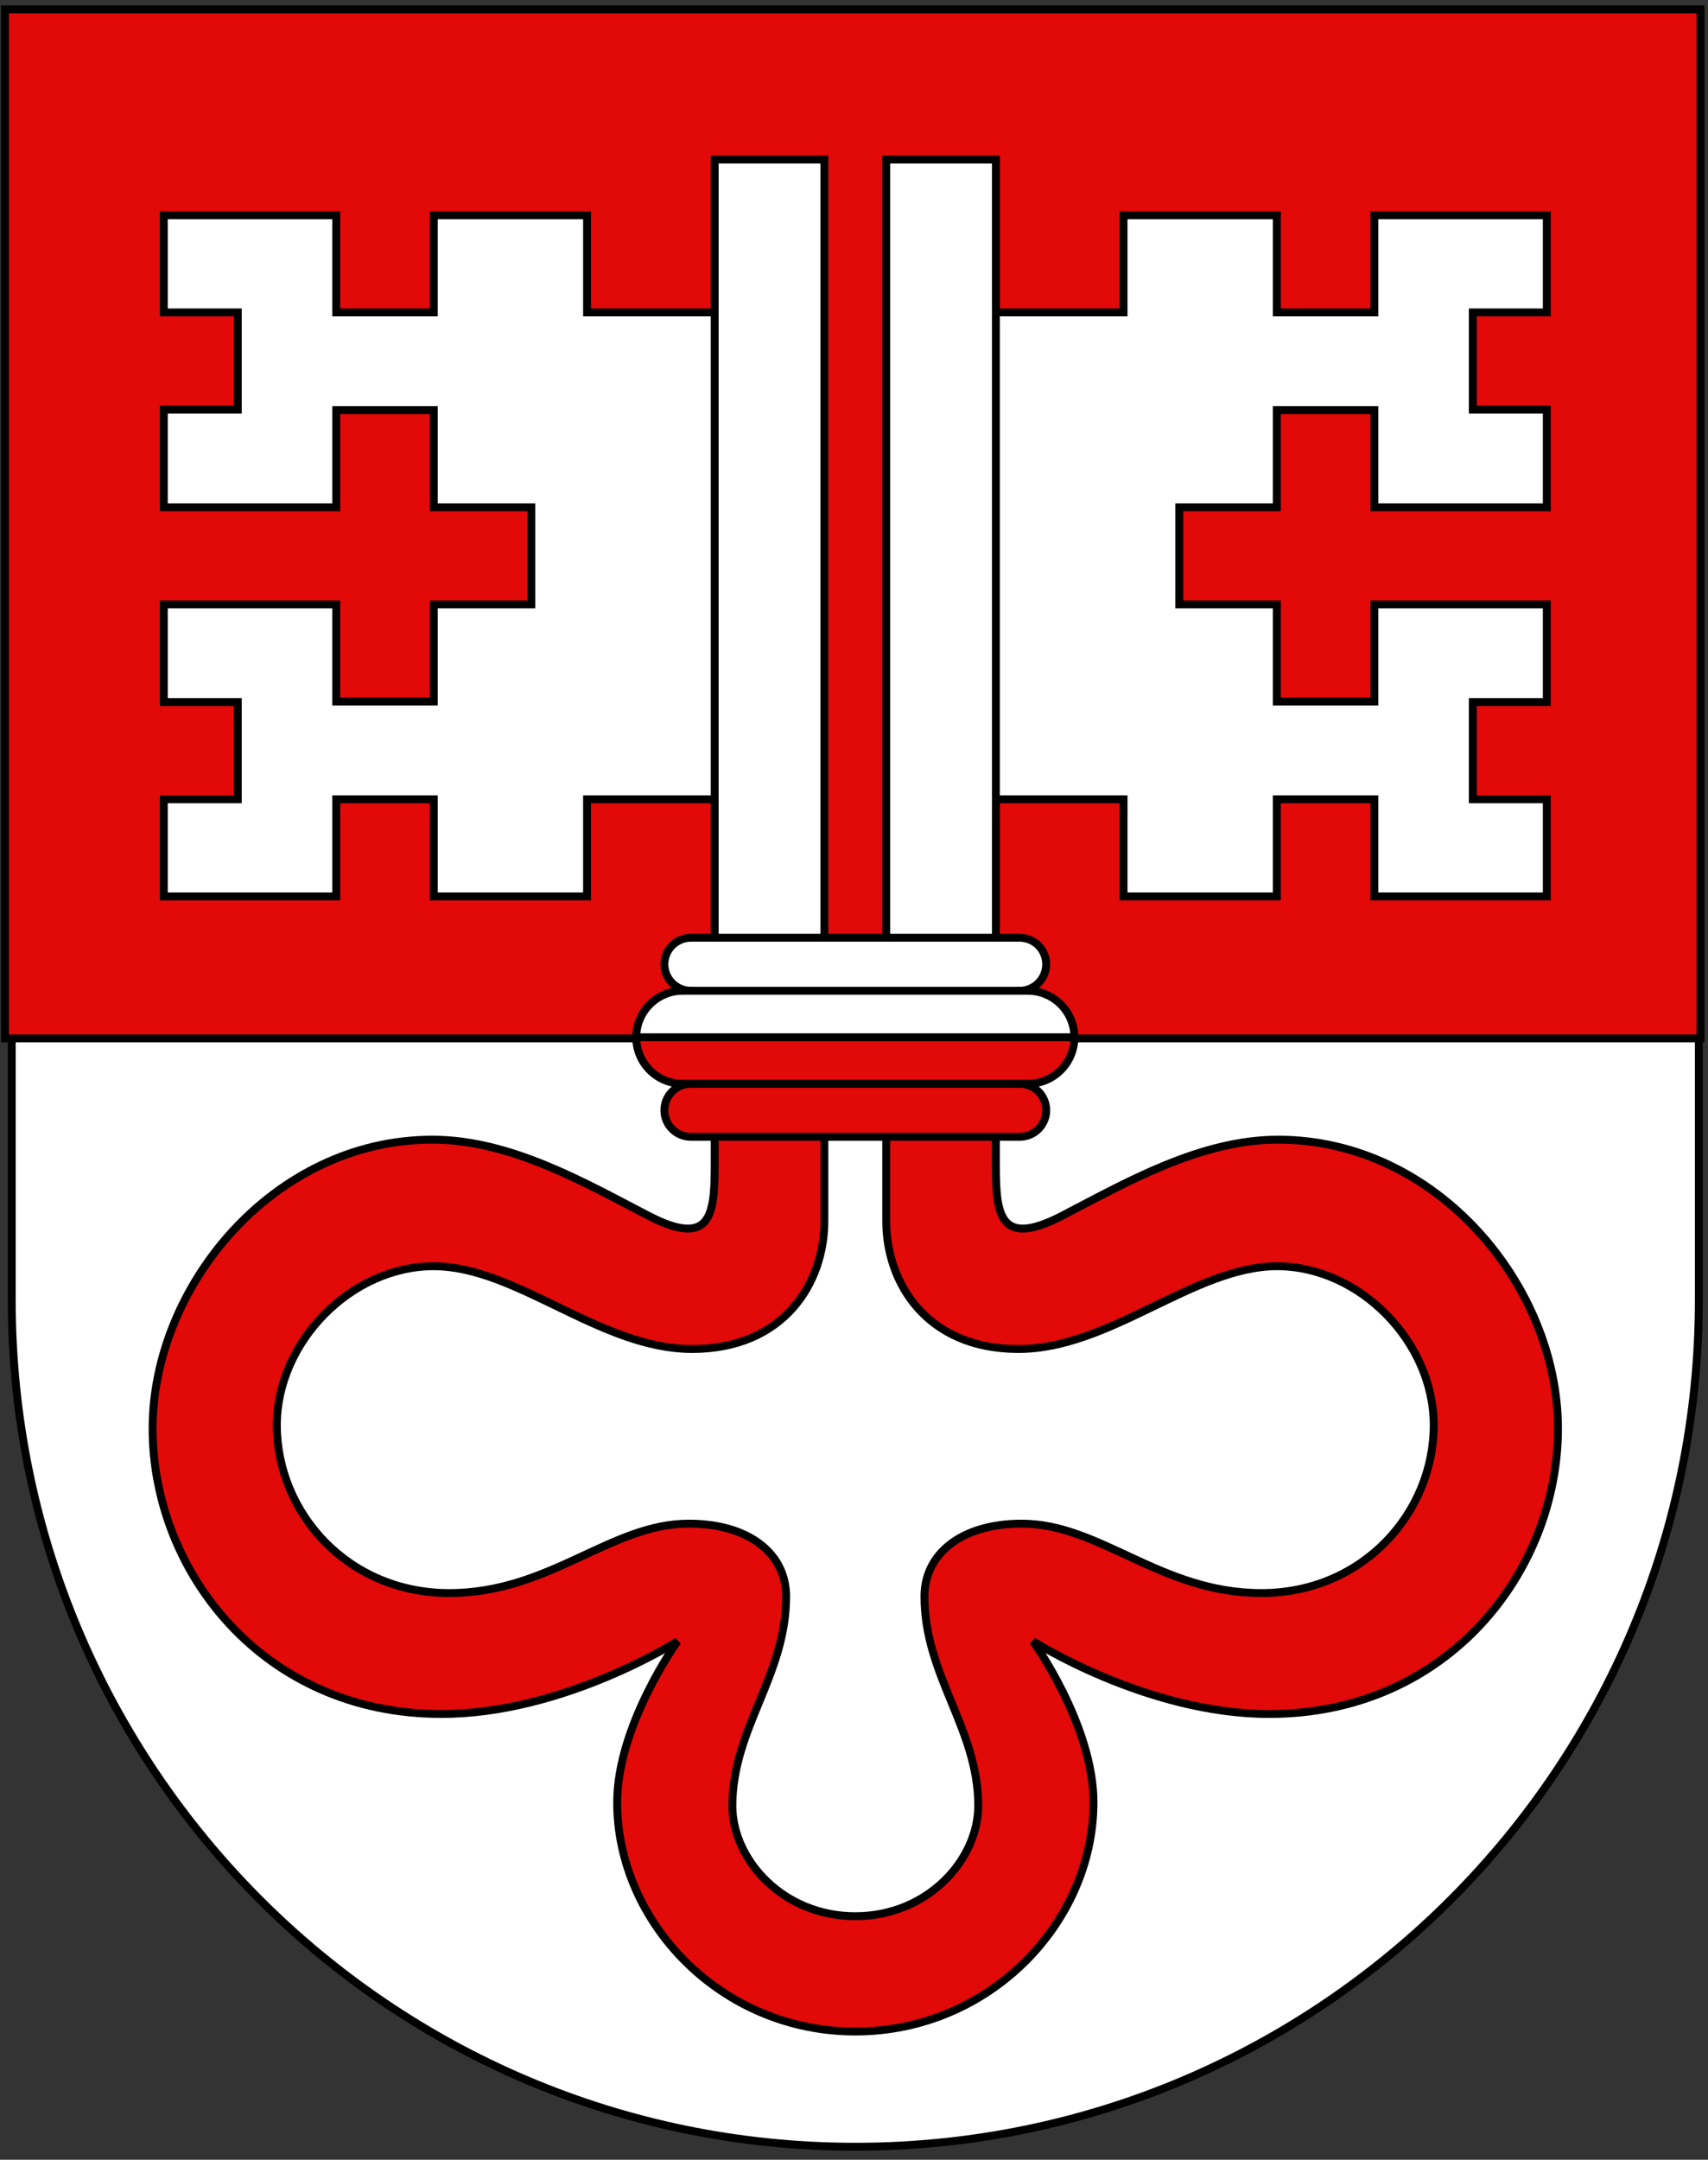 <svg xmlns="http://www.w3.org/2000/svg" width="595.275" height="752.575" overflow="visible" xml:space="preserve"><rect width="100%" height="100%" fill="#333333" stroke="none"/><g stroke="#000" stroke-width="2.75"><path fill="#FFF" d="M592.081 361.837V3.264H4.095v449.682c0 162.98 131.625 295.102 293.991 295.102 162.367 0 293.994-132.121 293.994-295.102v-91.109"/><path fill="#E20909" d="M1.744 3.264h590.927v358.574H1.744z"/><path fill="#FFF" d="M204.6 75.017h-53.413v33.853H117.19V75.017H57.092v33.853h25.784v33.854H57.092v34.041h60.099v-33.852h33.997v33.853h33.998v33.854h-33.998v33.853H117.19V210.62H57.092v34.041h25.784v33.854H57.092v33.853h60.099v-33.853h33.997v33.853H204.6v-33.853h63.601V108.871H204.6V75.017zm334.493 33.854V75.017h-60.1v33.853h-33.997V75.017h-53.413v33.853h-63.602v169.644h63.602v33.853h53.413v-33.853h33.997v33.853h60.1v-33.853h-25.785V244.66h25.785v-34.041h-60.1v33.853h-33.997v-33.853h-33.997v-33.854h33.997v-33.853h33.997v33.853h60.1v-34.041h-25.785V108.87l25.785.001z"/><path fill="#FFF" d="M347.088 361.837V55.601h-38.22v306.236"/><path fill="#E20909" d="M249.089 360.857v46.004c-.049 16.798-1.63 27.896-23.091 16.78-21.845-11.311-47.969-26.52-75.274-26.52-55.391 0-97.538 51.123-97.538 100.662 0 49.537 38.25 99.469 100.663 99.469 42.518 0 82.288-25.357 82.288-25.357s-21.04 29.252-21.04 56.164c0 41.738 36.104 79.84 82.99 79.84 46.888 0 83.024-38.102 83.024-79.84 0-26.914-21.07-56.164-21.07-56.164s39.771 25.357 82.286 25.357c62.413 0 100.664-49.93 100.664-99.469s-42.146-100.662-97.539-100.662c-27.306 0-53.43 15.209-75.273 26.52-21.461 11.115-23.042.018-23.091-16.78v-45.024"/><path fill="#FFF" d="M287.309 360.857V55.601h-38.22v305.256M308.868 361.837V425.481c0 21.59 14.104 44.588 46.089 44.588 31.986 0 61.264-28.848 90.129-28.848 28.863 0 54.602 26.504 54.602 55.369 0 30.426-24.586 58.523-60.085 58.523-35.104 0-56.175-24.193-83.481-24.193-21.063 0-33.932 10.533-33.932 25.355 0 27.695 18.743 46.031 18.743 72.947 0 18.725-17.564 38.494-42.845 38.494-25.276 0-42.843-19.77-42.843-38.494 0-26.916 18.742-45.252 18.742-72.947 0-14.822-12.868-25.355-33.932-25.355-27.306 0-48.374 24.193-83.482 24.193-35.497 0-60.085-28.1-60.085-58.523 0-28.865 25.769-55.369 54.634-55.369s58.111 28.848 90.097 28.848c31.986 0 46.091-22.996 46.091-44.588v-64.624"/><path fill="#FFF" d="M355.385 361.837v-16.596c5.102 0 9.237-4.137 9.237-9.24s-4.137-9.238-9.237-9.238H240.799c-5.102 0-9.239 4.136-9.239 9.238 0 5.103 4.138 9.24 9.239 9.24v16.596"/><path fill="#E20909" d="M240.799 361.837v15.81a9.24 9.24 0 0 0-9.239 9.239c0 5.102 4.138 9.237 9.239 9.237h114.587c5.102 0 9.237-4.135 9.237-9.237s-4.137-9.239-9.237-9.239v-15.81"/><path fill="#E20909" d="M221.736 361.444c0 8.949 7.254 16.203 16.204 16.203h120.307c8.948 0 16.2-7.254 16.2-16.203"/><path fill="#FFF" d="M374.446 361.444c0-8.949-7.254-16.203-16.202-16.203H237.939c-8.95 0-16.204 7.254-16.204 16.203h152.711z"/></g></svg>